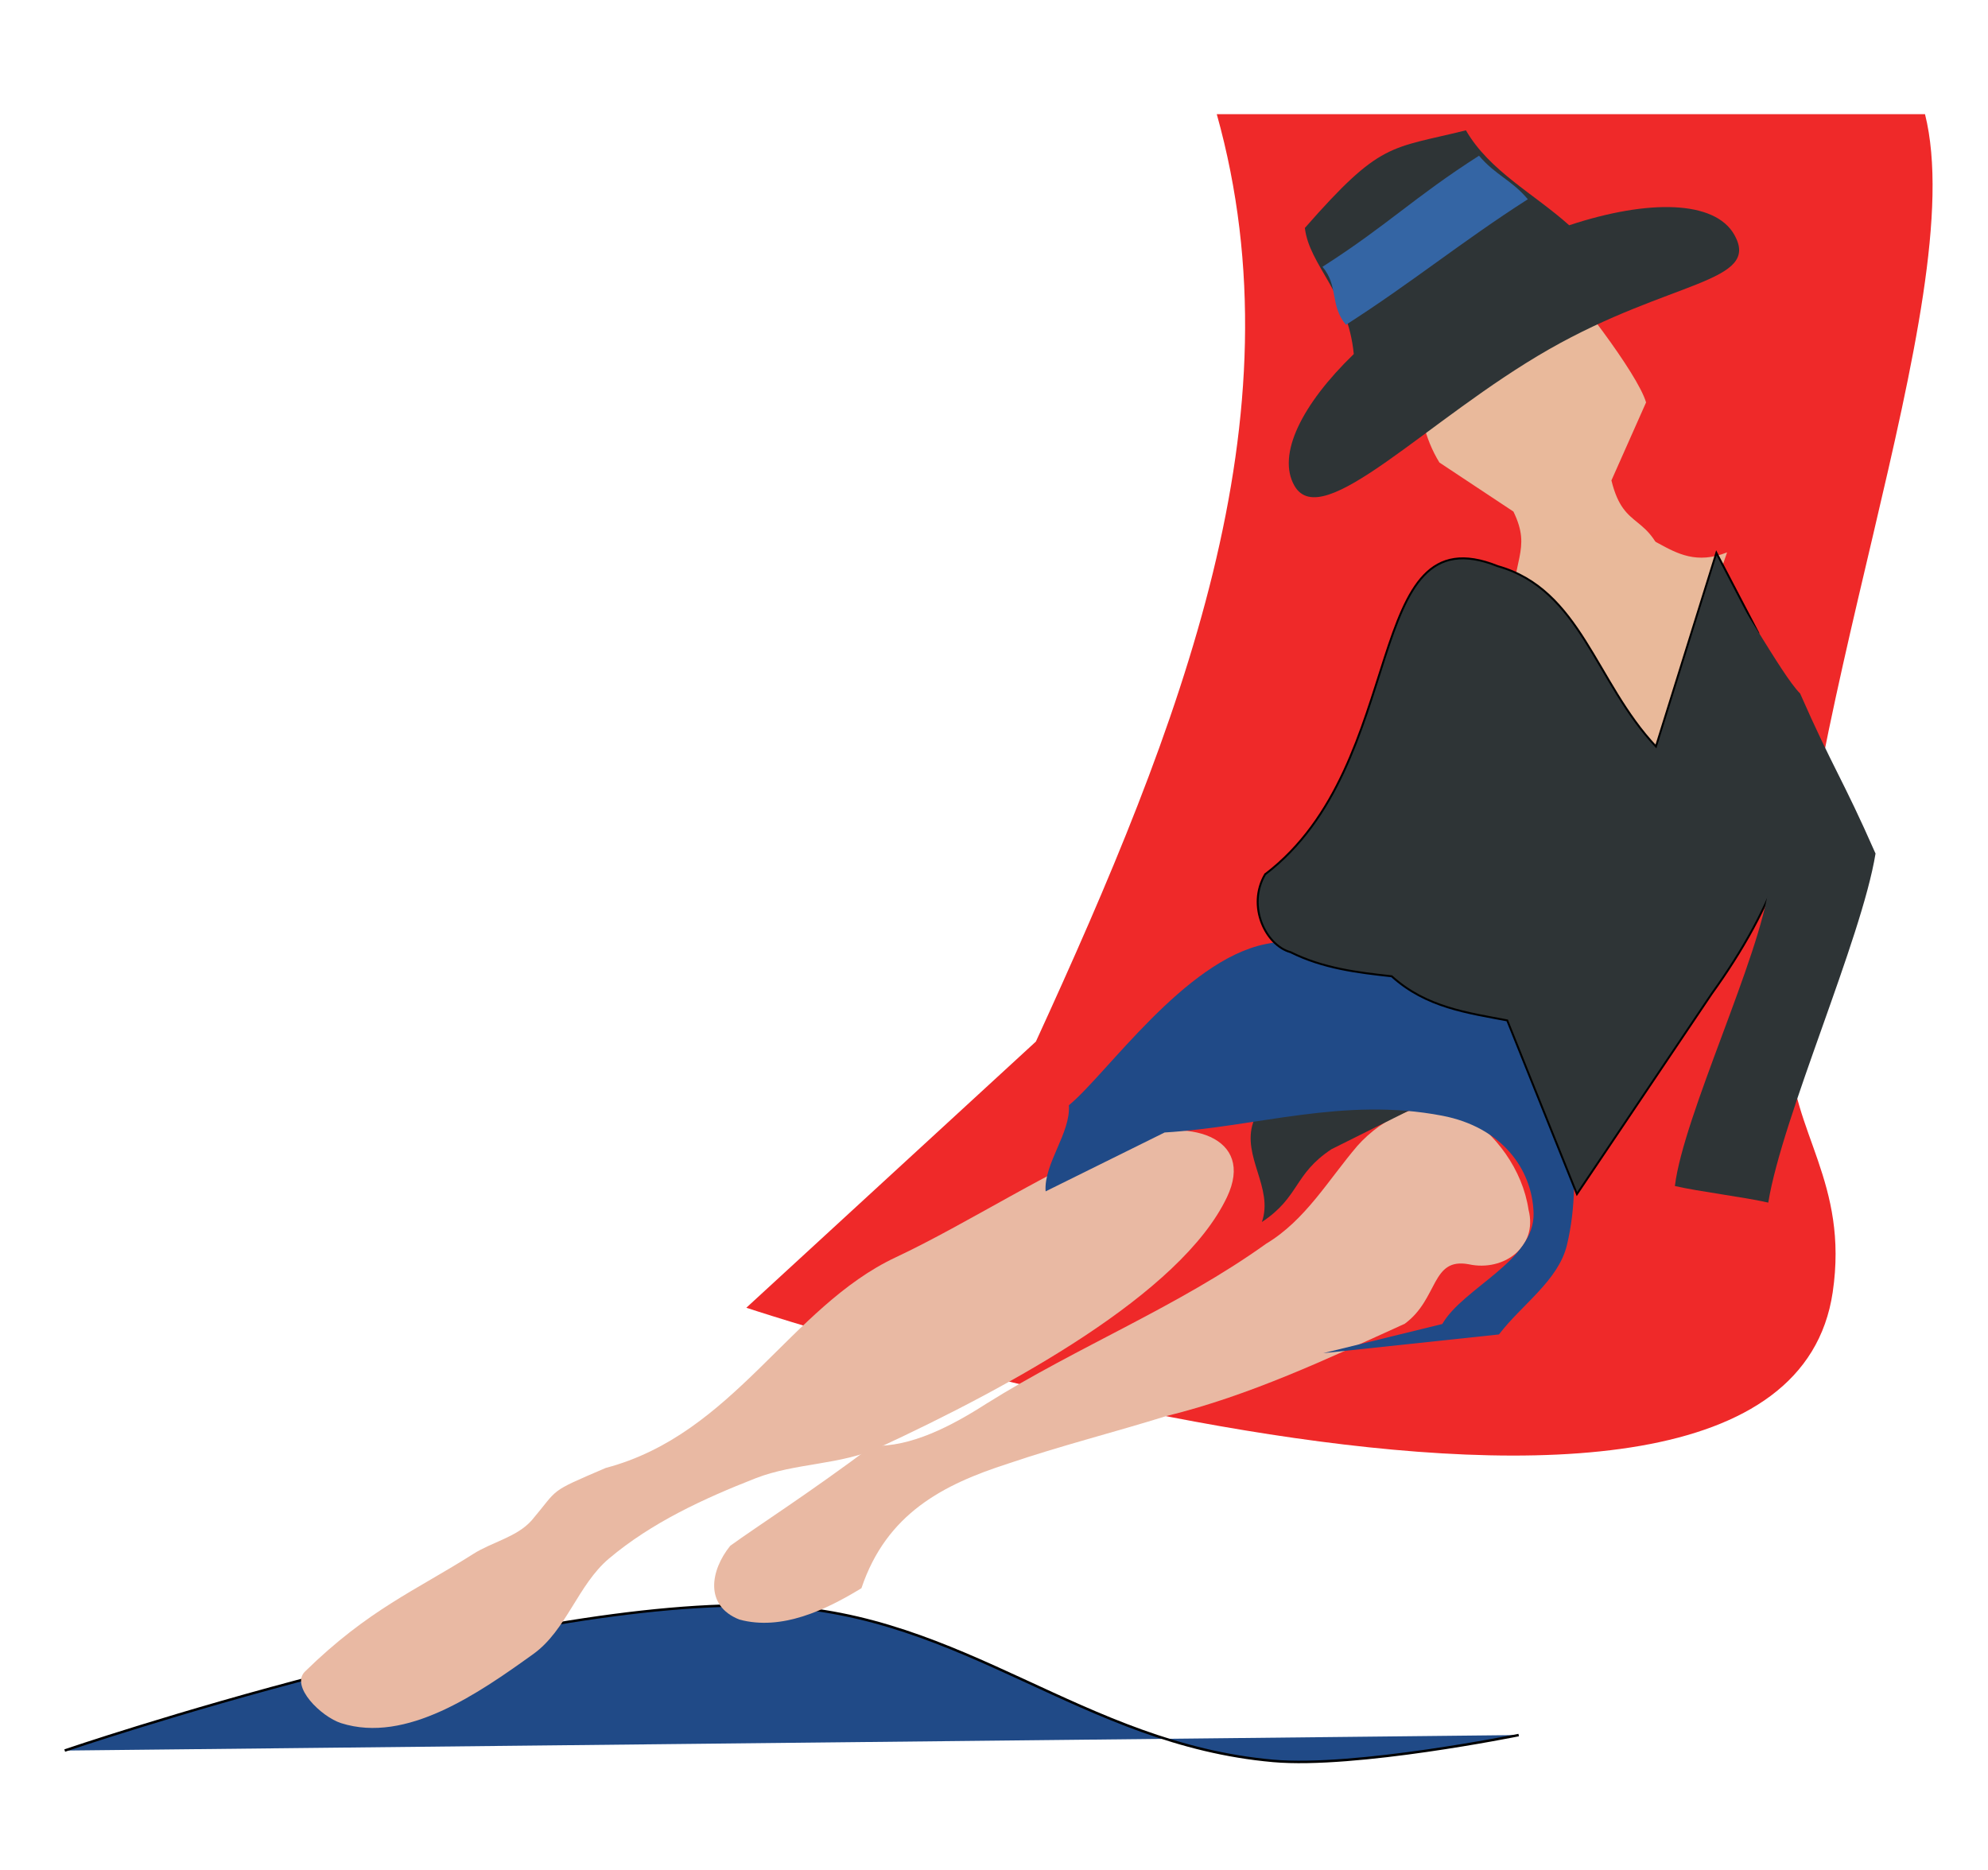 <?xml version="1.0" encoding="UTF-8" standalone="no"?>
<!-- Created with Inkscape (http://www.inkscape.org/) -->

<svg
   xmlns:dc="http://purl.org/dc/elements/1.1/"
   xmlns:cc="http://creativecommons.org/ns#"
   xmlns:rdf="http://www.w3.org/1999/02/22-rdf-syntax-ns#"
   xmlns:svg="http://www.w3.org/2000/svg"
   xmlns="http://www.w3.org/2000/svg"
   xmlns:sodipodi="http://sodipodi.sourceforge.net/DTD/sodipodi-0.dtd"
   xmlns:inkscape="http://www.inkscape.org/namespaces/inkscape"
   width="744.094"
   height="700"
   id="svg2"
   version="1.1"
   inkscape:version="0.48.3.1 r9886"
   sodipodi:docname="studywomansiting.svg">
  <defs
     id="defs4" />
  <sodipodi:namedview
     id="base"
     pagecolor="#ffffff"
     bordercolor="#666666"
     borderopacity="1.0"
     inkscape:pageopacity="0.0"
     inkscape:pageshadow="2"
     inkscape:zoom="0.35"
     inkscape:cx="-396.12088"
     inkscape:cy="520"
     inkscape:document-units="px"
     inkscape:current-layer="layer1"
     showgrid="false"
     inkscape:window-width="1366"
     inkscape:window-height="744"
     inkscape:window-x="0"
     inkscape:window-y="24"
     inkscape:window-maximized="1" />
  <g
     inkscape:label="Calque 1"
     inkscape:groupmode="layer"
     id="layer1"
     transform="translate(0,-352.362)">
    <g
       id="g3954"
       transform="matrix(0.677,0,0,0.677,984.985,319.034)">
      <path
         sodipodi:nodetypes="caac"
         inkscape:connector-curvature="0"
         id="path3952"
         d="m -1419.143,1017.219 c 0,0 251.652,-85.91 391.065,-80 106.779,4.527 171.372,76.338 277.004,85.714 45.515,4.04 135.786,-14.286 135.786,-14.286"
         style="fill:#204a87;fill-opacity:1;stroke:#000000;stroke-width:1.379px;stroke-linecap:butt;stroke-linejoin:miter;stroke-opacity:1" />
      <path
         sodipodi:nodetypes="cccsacc"
         inkscape:connector-curvature="0"
         id="rect3892"
         d="m -782.21,112.362 c 47.086,168.168 -19.478,337.138 -100,512.812 l -160.094,147.188 c 0,0 571.354,189.515 600.625,-8.562 8.974,-60.727 -22.898,-88.84 -23.594,-134.281 -2.666,-174.15 100.584,-413.553 74.625,-517.156 z"
         style="fill:#ef2929;fill-opacity:1;fill-rule:evenodd;stroke:#000000;stroke-width:0;stroke-linecap:round;stroke-linejoin:miter;stroke-miterlimit:4;stroke-opacity:1;stroke-dasharray:none;stroke-dashoffset:0" />
      <path
         sodipodi:nodetypes="ssccasaaaaass"
         inkscape:connector-curvature="0"
         id="path3050"
         d="m -833.714,679.791 c -37.639,14.282 -86.46,46.153 -125.944,64.668 -58.415,27.393 -89.457,97.756 -160.342,116.474 -32.38,13.883 -25.567,10.81 -40.979,29.006 -8.253,9.283 -21.823,11.908 -32.309,18.567 -31.927,20.275 -57.841,30.613 -92.999,64.998 -8.311,8.129 8.919,25.056 20,28.571 35.895,11.386 75.713,-16.3 106.286,-38.286 18.191,-13.081 24.602,-38.248 41.722,-52.702 23.562,-19.892 52.419,-33.203 81.135,-44.441 21.94,-8.587 47.201,-7.223 68.571,-17.143 71.541,-33.207 166.532,-84.704 192,-138.286 15.844,-33.335 -21.343,-45.013 -57.143,-31.429 z"
         style="fill:#e9b9a3;fill-opacity:1;stroke:#000000;stroke-width:0;stroke-linecap:butt;stroke-linejoin:miter;stroke-miterlimit:4;stroke-opacity:1;stroke-dasharray:none" />
      <path
         sodipodi:nodetypes="cccccccccccccc"
         inkscape:connector-curvature="0"
         id="path3052"
         d="m -646.857,664.076 c -20.322,-9.134 -44.021,3.411 -57.677,18.84 -15.99,18.741 -28.671,41.038 -50.389,54.052 -48.444,34.734 -104.309,56.887 -154.671,88.443 -19.016,12.21 -41.827,24.22 -62.978,23.237 -35.757,26.738 -63.308,44.25 -78.617,55.332 -10.924,13.518 -14.462,33.073 5.038,40.803 23.407,6.347 47.813,-5.331 67.484,-17.332 13.93,-41.468 45.414,-57.385 80.934,-68.854 28.934,-9.842 58.639,-17.305 87.827,-26.392 45.936,-11.274 88.747,-31.542 131.619,-50.986 18.803,-13.823 14.454,-36.88 35.529,-32.871 19.02,4.126 38.192,-9.547 32.932,-30.109 -3.326,-22.287 -18.134,-42.348 -37.033,-54.162 z"
         style="fill:#e9b9a3;fill-opacity:1;stroke:#000000;stroke-width:0;stroke-linecap:butt;stroke-linejoin:miter;stroke-miterlimit:4;stroke-opacity:1;stroke-dasharray:none" />
      <path
         inkscape:transform-center-x="-60.916993"
         inkscape:transform-center-y="-51.72037"
         style="fill:#2e3436;fill-opacity:1;fill-rule:evenodd;stroke:#000000;stroke-width:0;stroke-linecap:round;stroke-linejoin:miter;stroke-miterlimit:4;stroke-opacity:1;stroke-dasharray:none;stroke-dashoffset:0"
         d="m -650.482,650.705 c -22.764,11.346 -45.592,22.571 -68.315,33.992 -21.038,13.944 -17.435,26.319 -38.474,40.263 6.598,-18.928 -11.25,-36.322 -4.774,-55.229 2.101,-17.957 15.694,-35.206 17.795,-53.163 16.165,7.582 20.709,14.611 36.956,22.097 18.937,4.013 37.875,8.027 56.812,12.04 z"
         id="path3946"
         inkscape:connector-curvature="0"
         sodipodi:nodetypes="ccccccc" />
      <path
         sodipodi:nodetypes="acccsacccaaa"
         inkscape:connector-curvature="0"
         id="path3827"
         d="m -755.316,571.279 c -44.755,9.081 -87.776,71.944 -108.664,89.117 1.044,15.457 -13.911,32.166 -12.867,47.624 21.933,-10.856 43.865,-21.713 65.797,-32.569 51.176,-3.089 98.812,-19.768 153.528,-9.268 32.489,6.235 49.63,29.103 50.465,53.638 0.902,26.512 -38.977,41.44 -50.465,61.533 -21.933,5.372 -43.865,10.744 -65.797,16.116 32.377,-3.447 64.753,-6.893 97.13,-10.34 12.533,-16.519 32.906,-29.787 37.599,-49.558 9.688,-40.816 1.243,-89.444 -25.066,-119.109 -32.593,-36.752 -90.993,-57.464 -141.659,-47.184 z"
         style="fill:#204a87;stroke:#000000;stroke-width:0;stroke-linecap:butt;stroke-linejoin:miter;stroke-miterlimit:4;stroke-opacity:1;stroke-dasharray:none" />
      <g
         transform="translate(962.857,182.857)"
         id="g3948">
        <path
           sodipodi:nodetypes="ccccccccc"
           style="fill:#e9b99b;fill-opacity:1;fill-rule:evenodd;stroke:#000000;stroke-width:0;stroke-linecap:round;stroke-linejoin:miter;stroke-miterlimit:4;stroke-opacity:1;stroke-dasharray:none;stroke-dashoffset:0"
           d="m -1626.344,26.905 c -10.179,29.201 -12.013,68.728 4.375,95.228 l 40.906,27.109 c 10.55,21.667 -1.455,26.397 -0.781,59.718 29.734,12.949 78.803,6.278 86,-27.275 -9.893,-33.348 -23.877,-20.372 -31.031,-49.659 l 19.156,-43.137 c -4.794,-16.304 -40.63,-62.275 -53,-75.165 -24.26,-33.398 -52.618,-25.853 -65.625,13.182 z"
           id="rect3855"
           inkscape:connector-curvature="0" />
        <path
           style="fill:#e9b99a;fill-opacity:1;fill-rule:evenodd;stroke:#000000;stroke-width:0;stroke-linecap:round;stroke-linejoin:miter;stroke-miterlimit:4;stroke-opacity:1;stroke-dasharray:none;stroke-dashoffset:0"
           d="m -1491.429,331.505 c -23.599,-27.703 -46.983,-55.628 -70.716,-83.192 -28.212,-22.372 -24.709,-18.744 -52.921,-41.116 35.791,-6.586 39.952,-38.874 75.69,-45.646 33.481,-13.246 42.961,23.508 76.442,10.262 -12.192,34.289 -0.684,18.502 -12.688,52.838 -5.269,35.618 -10.538,71.236 -15.807,106.854 z"
           id="path3943"
           inkscape:connector-curvature="0"
           sodipodi:nodetypes="ccccccc" />
      </g>
      <path
         sodipodi:nodetypes="cccccccccccc"
         inkscape:connector-curvature="0"
         id="path3851"
         d="m -755.49,532.7 c -10.274,17.562 0.362,39.294 14.02,43.027 17.974,8.982 37.131,11.293 55.982,13.349 19.01,17.282 42.088,20.238 63.863,24.402 12.846,32.01 25.691,64.021 38.537,96.031 24.848,-36.939 49.696,-73.878 74.544,-110.818 33.424,-46.391 58.276,-101.353 37.414,-147.743 9.426,-17.237 -21.148,-34.475 -11.723,-51.712 -7.711,-14.773 -15.422,-29.546 -23.133,-44.319 -11.14,35.7 -22.281,71.401 -33.421,107.101 -33.465,-35.565 -41.568,-86.797 -87.438,-99.708 -76.005,-30.652 -47.894,108.947 -128.645,170.39 z"
         style="fill:#2e3436;stroke:#000000;stroke-width:1.078px;stroke-linecap:butt;stroke-linejoin:miter;stroke-opacity:1" />
      <path
         sodipodi:nodetypes="cccssscc"
         inkscape:connector-curvature="0"
         id="path3868"
         d="m -644.464,121.295 c -42.066,10.447 -46.979,6.01 -89.045,53.987 2.477,20.796 23.779,35.881 27.045,69.732 -28.806,27.865 -42.595,55.693 -32.812,72.812 15.266,26.716 73.514,-37.02 140.647,-75.379 67.133,-38.36 117.743,-36.81 102.478,-63.527 -10.763,-18.836 -47.167,-19.697 -91.219,-5.125 -19.258,-17.311 -44.129,-30.04 -57.094,-52.5 z"
         style="fill:#2e3436;fill-opacity:1;fill-rule:evenodd;stroke:#000000;stroke-width:0;stroke-linecap:round;stroke-linejoin:miter;stroke-miterlimit:4;stroke-opacity:1;stroke-dasharray:none;stroke-dashoffset:0" />
      <path
         sodipodi:nodetypes="ccccccc"
         inkscape:connector-curvature="0"
         id="path3940"
         d="m -506.571,364.076 c 10.903,10.269 36.242,58.061 46.874,68.627 18.566,42.172 23.131,46.344 41.697,88.516 -7.769,47.669 -51.539,145.338 -59.308,193.008 -13.208,-3.058 -38.416,-6.115 -51.624,-9.173 4.662,-38.697 47.323,-127.393 51.985,-166.09 -13.208,-58.296 -16.416,-116.591 -29.624,-174.887 z"
         style="fill:#2e3436;stroke:#000000;stroke-width:0;stroke-linecap:butt;stroke-linejoin:miter;stroke-miterlimit:4;stroke-opacity:1;stroke-dasharray:none" />
      <path
         sodipodi:nodetypes="ccccc"
         inkscape:connector-curvature="0"
         id="rect3874"
         d="m -723.766,196.753 c 36.184,-23.143 50.367,-38.285 86.551,-61.428 8.994,10.692 17.988,13.384 26.981,24.076 -36.184,23.143 -64.367,46.285 -100.551,69.428 -8.994,-10.692 -3.988,-21.384 -12.981,-32.076 z"
         style="fill:#3465a4;fill-opacity:1;fill-rule:evenodd;stroke:#000000;stroke-width:0;stroke-linecap:round;stroke-linejoin:miter;stroke-miterlimit:4;stroke-opacity:1;stroke-dasharray:none;stroke-dashoffset:0" />
    </g>
  </g>
</svg>
